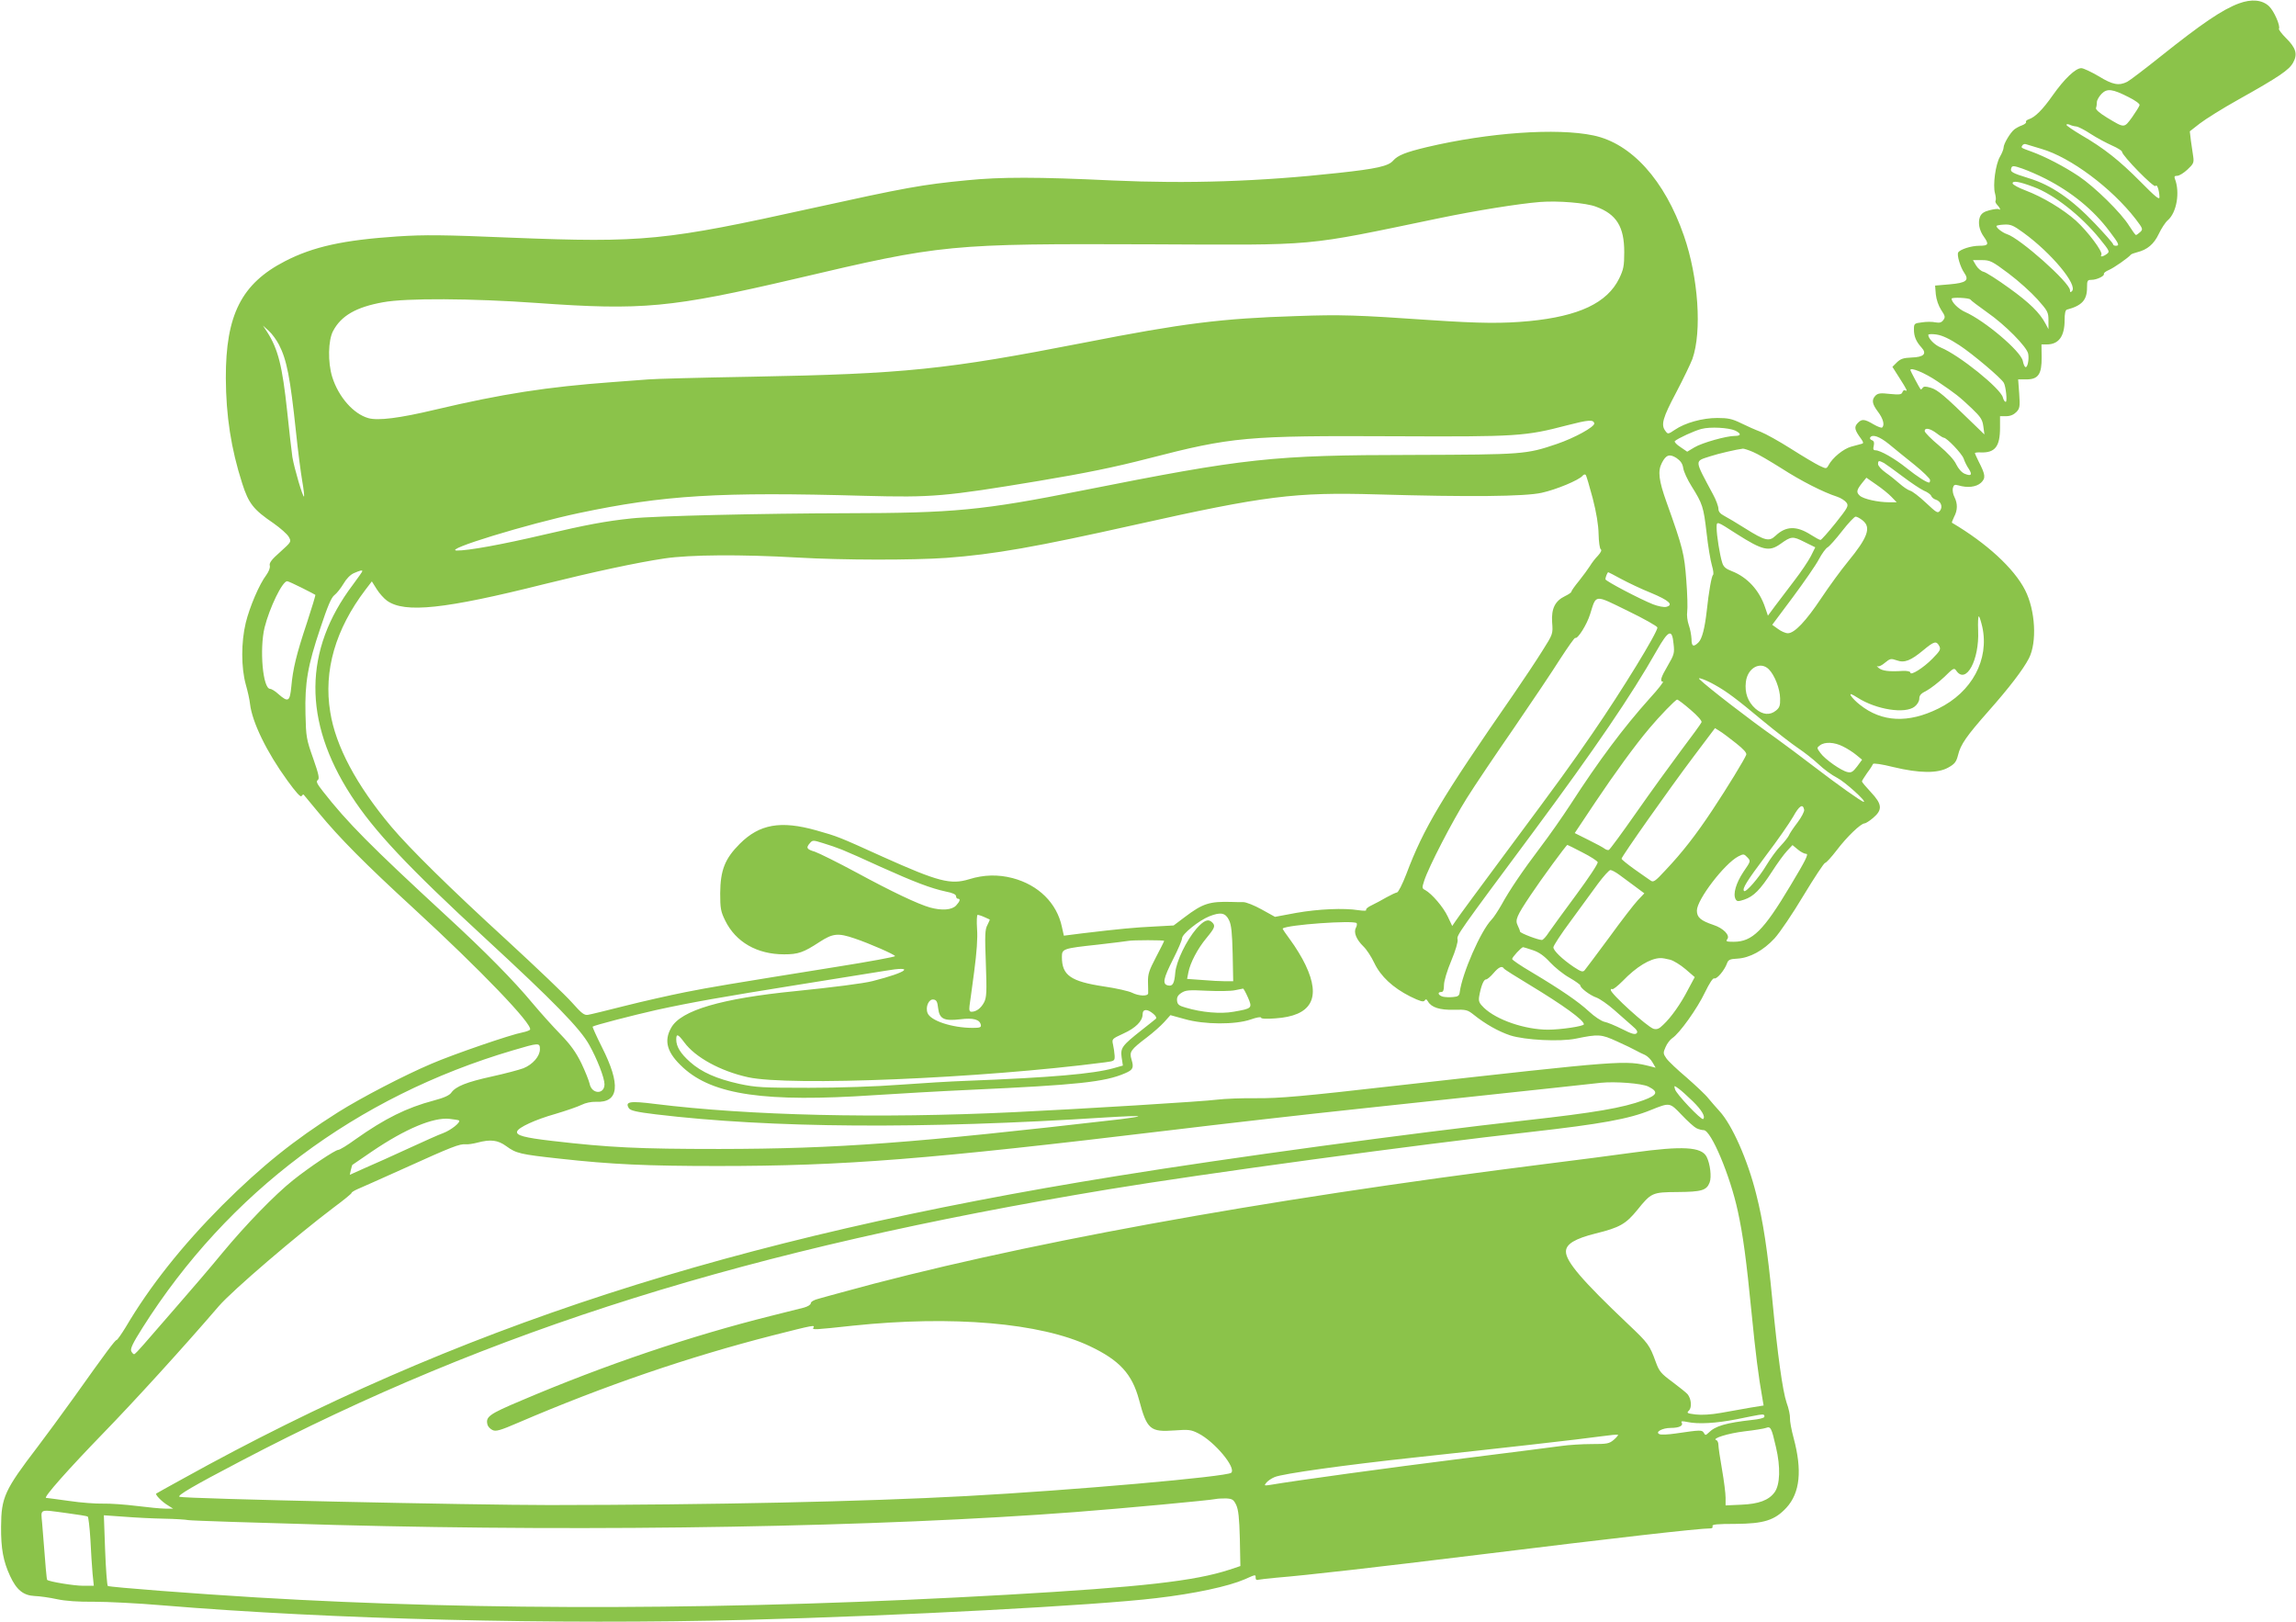 <?xml version="1.0" standalone="no"?>
<!DOCTYPE svg PUBLIC "-//W3C//DTD SVG 20010904//EN"
 "http://www.w3.org/TR/2001/REC-SVG-20010904/DTD/svg10.dtd">
<svg version="1.0" xmlns="http://www.w3.org/2000/svg"
 width="1280pt" height="904pt" viewBox="0 0 1280 904"
 preserveAspectRatio="xMidYMid meet">
<g transform="translate(0,904) scale(0.1,-0.1)"
fill="#8bc34a" stroke="none">
<path d="M12482 9021 c-92 -34 -207 -112 -440 -298 -85 -68 -168 -131 -183
-139 -46 -23 -81 -17 -159 31 -41 24 -85 45 -97 45 -32 0 -94 -59 -159 -151
-56 -80 -99 -123 -134 -134 -11 -4 -18 -10 -15 -15 3 -4 -7 -13 -23 -19 -15
-5 -34 -16 -43 -23 -23 -19 -59 -80 -59 -100 0 -9 -9 -32 -20 -51 -25 -42 -41
-159 -28 -205 5 -18 6 -36 3 -41 -3 -5 2 -16 10 -24 16 -16 21 -32 7 -23 -5 3
-27 0 -51 -6 -31 -8 -45 -18 -53 -37 -12 -33 -4 -75 22 -111 30 -42 25 -50
-25 -50 -46 0 -107 -20 -118 -37 -9 -14 12 -83 33 -113 30 -43 12 -57 -81 -65
l-81 -7 4 -49 c3 -29 15 -64 30 -87 22 -33 24 -40 12 -56 -10 -14 -21 -17 -44
-13 -17 4 -51 4 -75 0 -43 -5 -45 -7 -45 -40 0 -38 12 -67 42 -100 32 -35 13
-54 -55 -56 -46 -2 -61 -7 -82 -27 l-25 -25 40 -63 c41 -64 47 -77 31 -68 -5
3 -12 -1 -15 -10 -5 -14 -17 -15 -70 -10 -52 6 -66 4 -80 -9 -23 -24 -20 -46
14 -91 28 -37 38 -73 23 -87 -3 -4 -25 4 -49 18 -51 30 -65 31 -89 5 -19 -21
-16 -37 21 -87 13 -19 14 -24 3 -27 -8 -2 -34 -9 -59 -16 -43 -12 -104 -61
-127 -105 -11 -19 -12 -19 -50 -1 -21 10 -92 52 -158 94 -66 42 -142 84 -170
95 -27 10 -77 32 -109 48 -49 24 -72 29 -132 29 -83 0 -180 -27 -237 -66 -37
-25 -39 -25 -52 -7 -27 34 -16 73 60 216 41 78 81 162 90 186 54 153 33 456
-47 686 -107 310 -293 516 -505 560 -204 43 -584 16 -928 -65 -121 -29 -162
-46 -188 -75 -26 -31 -93 -46 -306 -69 -436 -48 -837 -61 -1259 -42 -419 20
-623 20 -812 1 -249 -24 -342 -41 -860 -155 -824 -182 -942 -194 -1678 -165
-381 16 -483 17 -637 7 -300 -20 -469 -57 -626 -138 -243 -125 -331 -300 -330
-652 1 -210 29 -393 91 -586 36 -113 63 -147 175 -223 38 -27 76 -60 85 -76
15 -27 15 -27 -48 -84 -48 -42 -62 -61 -58 -76 3 -12 -5 -32 -19 -52 -39 -51
-93 -177 -115 -267 -26 -108 -26 -248 0 -343 11 -38 22 -88 24 -110 12 -101
93 -268 208 -426 47 -65 74 -95 79 -87 4 7 10 10 12 8 2 -3 40 -48 83 -100
116 -141 261 -287 529 -533 374 -344 667 -649 650 -677 -3 -4 -21 -11 -41 -15
-66 -12 -386 -122 -509 -175 -153 -65 -391 -189 -520 -270 -248 -157 -425
-299 -646 -519 -224 -225 -403 -450 -538 -679 -24 -39 -47 -72 -51 -72 -8 0
-56 -64 -238 -320 -69 -96 -160 -220 -202 -275 -185 -242 -203 -282 -204 -445
-1 -123 12 -193 50 -275 36 -78 74 -109 137 -112 29 -1 85 -9 126 -18 47 -10
119 -15 205 -14 72 0 244 -8 381 -20 940 -78 2193 -109 3256 -81 864 23 1942
80 2284 121 216 25 404 66 494 105 63 28 61 28 61 8 0 -10 6 -14 18 -10 9 2
53 7 97 11 172 14 557 58 1136 129 747 92 1219 146 1286 146 9 0 13 6 10 13
-3 9 26 12 127 12 160 1 220 20 285 90 76 83 89 208 40 390 -12 44 -21 93 -20
109 1 16 -7 55 -19 87 -22 65 -50 264 -80 579 -26 268 -51 434 -89 582 -48
193 -135 388 -205 464 -17 18 -44 50 -61 70 -16 21 -72 73 -122 117 -51 43
-102 91 -113 107 -18 26 -19 31 -5 62 8 20 25 42 38 51 40 26 140 166 182 255
25 51 44 81 52 78 14 -6 57 45 71 84 7 20 17 24 57 26 70 4 145 45 208 113 30
33 101 138 162 240 60 99 114 181 120 181 6 0 35 32 65 71 56 74 134 149 155
149 6 0 28 14 48 31 53 45 50 76 -13 143 -27 29 -50 56 -50 60 0 3 13 24 29
47 17 22 31 45 33 50 2 6 49 -1 113 -17 146 -35 247 -36 306 -3 36 20 45 31
55 70 14 59 48 107 169 244 116 131 194 233 226 295 46 90 36 268 -21 380 -62
122 -215 262 -408 376 -2 1 4 16 12 33 20 37 20 74 2 110 -8 15 -12 38 -9 50
5 19 10 21 32 15 50 -15 99 -9 125 15 27 26 25 44 -13 118 -11 23 -21 44 -21
47 0 3 15 5 33 4 79 -3 107 33 107 137 l0 65 35 0 c22 0 41 8 56 23 19 20 21
30 16 102 l-6 80 46 0 c66 0 86 29 85 124 l-1 71 30 0 c66 0 99 45 99 135 0
36 4 57 13 59 83 22 112 53 112 122 0 40 2 44 25 44 30 0 74 22 69 33 -2 5 11
15 28 22 28 12 107 67 123 86 3 3 19 9 35 13 56 14 93 45 120 102 14 30 37 65
50 76 50 43 69 156 40 231 -5 13 -2 17 13 17 11 0 37 16 57 35 33 31 37 38 32
72 -3 21 -9 61 -13 89 l-6 52 55 43 c31 24 128 85 216 134 225 126 283 165
305 206 26 47 16 82 -40 137 -24 24 -42 48 -39 52 9 15 -27 98 -55 125 -38 36
-97 42 -168 16z m-614 -523 c36 -18 62 -37 60 -44 -2 -8 -21 -38 -42 -68 -45
-61 -41 -61 -139 -2 -43 26 -65 46 -62 54 3 8 5 22 5 33 0 11 12 31 26 46 31
31 60 28 152 -19z m-293 -163 c11 -1 48 -20 81 -42 34 -22 87 -50 118 -64 30
-13 56 -29 56 -35 0 -21 179 -204 187 -191 8 13 20 -21 22 -61 1 -19 -21 -1
-106 85 -118 119 -204 187 -330 260 -45 27 -82 52 -83 57 0 4 8 5 18 1 9 -5
26 -9 37 -10z m-194 -125 c162 -47 391 -218 525 -391 41 -54 42 -57 25 -73
-10 -9 -20 -16 -23 -16 -4 0 -20 23 -38 51 -44 72 -191 216 -280 276 -82 55
-188 110 -265 138 -61 22 -59 21 -50 35 4 6 13 9 20 6 7 -2 46 -14 86 -26z
m22 -166 c147 -75 268 -174 357 -293 54 -71 58 -81 35 -81 -8 0 -15 4 -15 9 0
5 -46 57 -101 115 -129 136 -245 215 -367 252 -97 30 -107 36 -99 58 5 13 13
13 62 -4 31 -11 89 -36 128 -56z m-66 -46 c112 -41 263 -159 368 -288 56 -69
58 -73 40 -86 -22 -16 -39 -18 -30 -4 10 16 -77 131 -142 190 -72 64 -185 132
-280 168 -40 15 -73 33 -73 40 0 16 38 10 117 -20z m-2440 -110 c115 -42 158
-112 158 -253 0 -78 -4 -97 -28 -147 -67 -137 -225 -211 -502 -238 -150 -14
-271 -13 -541 5 -421 29 -508 32 -758 23 -414 -13 -631 -40 -1181 -148 -774
-151 -999 -174 -1853 -190 -290 -5 -549 -12 -577 -15 -27 -2 -117 -9 -200 -15
-366 -27 -613 -65 -990 -154 -197 -47 -317 -62 -371 -47 -83 23 -167 118 -202
230 -25 81 -23 204 5 256 45 85 128 133 278 160 128 24 494 22 859 -4 588 -42
747 -27 1441 135 820 193 852 196 1985 192 942 -4 834 -14 1605 146 203 42
438 80 560 90 101 8 257 -5 312 -26z m2383 -145 c156 -113 305 -292 271 -326
-8 -8 -11 -7 -11 5 0 42 -280 291 -352 313 -24 8 -58 34 -58 45 0 3 19 7 43 8
36 2 51 -4 107 -45z m-83 -227 c55 -41 127 -106 161 -144 58 -65 62 -73 62
-118 l0 -49 -16 30 c-32 61 -89 117 -203 199 -65 47 -129 88 -143 91 -13 3
-32 19 -42 36 l-17 29 49 0 c46 0 57 -5 149 -74z m-212 -146 c3 -5 45 -37 93
-71 101 -70 221 -192 229 -231 6 -32 -4 -81 -16 -74 -5 3 -11 18 -14 34 -11
54 -211 224 -322 273 -36 16 -75 54 -75 74 0 9 99 5 105 -5z m-9430 -251 c44
-85 63 -184 95 -486 11 -106 27 -229 35 -275 8 -45 12 -84 10 -86 -6 -7 -54
155 -65 220 -5 35 -18 149 -29 255 -27 252 -50 346 -112 443 l-23 35 33 -30
c18 -16 43 -51 56 -76z m9369 -4 c73 -48 232 -182 247 -209 12 -21 20 -106 11
-106 -6 0 -13 11 -16 24 -12 50 -244 237 -347 279 -34 14 -69 50 -69 70 0 5
21 6 47 2 32 -5 72 -24 127 -60z m-123 -201 c102 -69 120 -83 192 -151 49 -47
59 -62 64 -100 l6 -45 -60 58 c-165 161 -200 190 -238 202 -30 9 -41 9 -47 -1
-4 -6 -9 -9 -11 -7 -7 9 -57 103 -57 107 0 18 82 -16 151 -63z m-1913 -234 c3
-19 -109 -81 -209 -115 -171 -58 -186 -59 -804 -61 -785 -1 -928 -17 -1845
-199 -554 -110 -710 -125 -1312 -126 -465 -1 -1072 -15 -1198 -29 -144 -15
-254 -36 -485 -90 -238 -56 -427 -90 -488 -89 -84 2 393 148 681 209 475 100
781 119 1592 96 378 -10 447 -4 971 83 263 44 420 76 610 125 469 121 545 128
1379 124 678 -3 723 0 956 61 120 31 147 33 152 11z m785 -40 c35 -17 35 -30
-1 -30 -47 0 -183 -38 -226 -64 l-40 -24 -38 26 c-22 14 -35 29 -31 33 16 15
111 59 149 68 49 13 150 7 187 -9z m1123 -15 c18 -14 36 -25 40 -25 17 0 100
-87 111 -116 6 -18 19 -44 29 -58 21 -33 13 -42 -23 -27 -17 7 -35 28 -47 52
-11 25 -47 64 -97 106 -43 36 -79 72 -79 80 0 21 30 15 66 -12z m-266 -60 c30
-25 94 -77 143 -116 48 -39 87 -77 87 -85 0 -8 -2 -14 -5 -14 -15 0 -66 33
-125 80 -67 54 -148 100 -175 100 -11 0 -14 6 -9 25 4 18 1 27 -10 31 -9 3
-13 10 -10 15 12 20 52 6 104 -36z m-756 -45 c25 -10 96 -52 158 -91 107 -69
232 -133 310 -158 21 -7 44 -22 52 -33 13 -18 8 -27 -61 -114 -42 -52 -79 -94
-84 -94 -5 0 -29 13 -54 29 -80 51 -139 49 -197 -6 -35 -33 -58 -28 -168 41
-47 30 -100 61 -117 70 -23 12 -33 24 -33 40 0 13 -13 49 -30 80 -106 198
-104 183 -17 212 45 15 149 39 184 43 6 0 32 -8 57 -19z m-390 -90 c3 -20 24
-65 46 -100 62 -99 67 -115 84 -260 8 -74 22 -156 30 -183 8 -26 10 -49 6 -52
-8 -5 -24 -95 -35 -200 -11 -97 -26 -156 -46 -176 -28 -28 -39 -23 -39 19 -1
20 -7 55 -15 77 -8 22 -12 56 -9 75 3 19 1 98 -5 175 -11 147 -18 178 -110
435 -44 123 -50 174 -26 220 23 45 43 51 81 27 23 -16 34 -31 38 -57z m1119
29 c11 -7 58 -40 104 -75 46 -35 99 -70 118 -79 20 -8 38 -21 41 -29 3 -8 14
-18 25 -21 29 -9 41 -39 25 -61 -13 -17 -18 -14 -79 43 -36 34 -76 65 -89 68
-13 4 -39 22 -58 39 -19 17 -54 45 -77 61 -24 17 -43 38 -43 48 0 20 4 21 33
6z m-1624 -196 c21 -81 32 -149 33 -200 1 -43 6 -81 12 -85 7 -4 1 -17 -15
-35 -15 -15 -35 -41 -45 -58 -10 -16 -38 -54 -61 -83 -24 -29 -43 -56 -43 -61
0 -4 -16 -15 -35 -24 -56 -27 -77 -70 -72 -146 5 -65 5 -65 -55 -160 -33 -53
-105 -161 -160 -241 -402 -580 -501 -745 -598 -1003 -22 -57 -45 -102 -52
-102 -7 -1 -33 -13 -58 -27 -25 -15 -62 -34 -82 -44 -20 -9 -35 -21 -32 -26 4
-6 -14 -6 -42 -2 -81 13 -223 7 -348 -15 l-118 -22 -74 41 c-41 23 -87 41
-102 41 -15 0 -43 0 -62 1 -128 4 -164 -8 -266 -85 l-61 -46 -109 -6 c-106 -5
-192 -13 -401 -38 l-102 -13 -11 49 c-28 133 -131 234 -275 272 -81 21 -160
19 -241 -6 -104 -32 -171 -15 -483 125 -247 112 -250 113 -370 147 -199 56
-317 35 -427 -75 -83 -83 -108 -147 -109 -276 0 -84 3 -101 28 -152 59 -120
178 -188 328 -188 79 0 108 10 198 69 74 48 103 51 194 20 84 -28 227 -91 227
-99 0 -4 -145 -31 -322 -59 -629 -101 -695 -112 -848 -142 -85 -17 -236 -51
-335 -76 -99 -25 -192 -48 -206 -50 -21 -4 -35 6 -90 68 -35 40 -199 196 -364
348 -318 291 -541 511 -644 633 -193 230 -310 448 -340 639 -38 230 29 461
196 681 l36 47 27 -43 c15 -24 41 -53 58 -65 99 -70 319 -47 877 93 278 69
516 120 670 143 143 21 424 23 740 5 258 -15 643 -15 830 -2 269 20 495 60
1055 185 725 162 889 182 1345 169 512 -15 827 -12 920 9 82 18 206 70 227 94
6 8 14 10 18 6 4 -4 21 -63 39 -130z m1666 7 l29 -30 -41 0 c-62 0 -145 18
-165 37 -21 19 -18 32 15 73 l22 27 56 -39 c31 -21 69 -52 84 -68z m-161 -131
c49 -39 29 -95 -82 -230 -38 -46 -105 -138 -149 -204 -86 -129 -149 -195 -186
-195 -13 0 -38 11 -55 24 l-32 23 115 154 c63 85 129 180 145 211 17 32 39 62
49 67 9 5 46 46 80 90 35 45 69 81 76 81 7 0 24 -9 39 -21z m-703 -75 c146
-93 182 -101 245 -56 60 43 68 44 133 11 l61 -30 -25 -50 c-14 -27 -55 -88
-92 -136 -37 -49 -85 -112 -107 -141 l-40 -54 -15 44 c-32 97 -99 170 -186
204 -34 13 -47 24 -54 48 -13 40 -31 152 -31 194 0 38 -2 39 111 -34z m-7661
-208 c0 -3 -24 -37 -53 -76 -275 -364 -278 -760 -10 -1174 128 -198 315 -397
753 -801 376 -347 525 -499 575 -590 44 -78 85 -184 85 -219 0 -59 -72 -56
-83 3 -4 17 -24 68 -46 114 -30 61 -59 102 -117 162 -43 44 -112 121 -153 170
-107 129 -268 292 -481 488 -425 392 -553 521 -690 696 -33 42 -39 55 -29 62
11 7 7 30 -25 121 -38 107 -40 120 -43 248 -4 174 12 268 83 479 41 123 61
171 79 184 13 10 35 38 50 63 16 28 39 51 58 59 34 15 47 18 47 11z m7017 -43
c37 -20 112 -56 167 -78 101 -42 128 -67 85 -78 -12 -3 -44 3 -73 14 -71 28
-266 130 -266 140 0 10 11 39 16 39 2 0 34 -17 71 -37z m-7354 -50 c40 -20 74
-38 75 -39 2 -1 -19 -71 -47 -156 -59 -177 -78 -256 -87 -356 -8 -83 -17 -89
-71 -42 -18 17 -40 30 -47 30 -41 0 -60 221 -31 342 28 111 99 258 126 258 5
0 42 -17 82 -37z m7557 -221 c0 -28 -196 -349 -362 -590 -128 -186 -175 -251
-485 -668 -143 -192 -268 -362 -278 -378 l-19 -28 -25 53 c-25 53 -88 126
-125 147 -19 9 -19 13 -6 53 25 77 156 330 237 459 43 69 161 244 262 390 100
146 217 320 259 387 43 66 80 119 84 117 13 -8 65 74 83 133 35 111 21 110
209 18 91 -44 165 -86 166 -93z m1811 4 c40 -182 -57 -364 -245 -456 -168 -83
-315 -76 -437 21 -22 17 -44 40 -50 50 -8 15 0 13 38 -11 104 -66 264 -91 317
-49 15 12 26 30 26 45 0 18 10 29 41 44 22 12 66 46 97 75 53 52 56 54 69 35
54 -76 128 61 121 224 -2 46 0 82 4 80 4 -2 12 -28 19 -58z m-1721 -96 c6 -50
3 -60 -32 -120 -39 -66 -46 -90 -27 -90 5 0 -27 -42 -73 -92 -148 -165 -284
-347 -443 -593 -43 -66 -117 -172 -165 -235 -102 -135 -174 -241 -220 -325
-19 -33 -43 -70 -55 -82 -60 -62 -163 -298 -177 -403 -2 -20 -9 -26 -37 -28
-19 -2 -44 -1 -57 2 -26 7 -33 26 -9 26 11 0 15 11 15 38 0 23 17 80 41 137
24 57 38 106 35 118 -6 23 1 33 424 602 341 460 545 759 686 1008 66 116 86
124 94 37z m1481 -11 c10 -19 5 -27 -38 -71 -50 -51 -123 -97 -123 -77 0 6
-17 10 -42 9 -78 -5 -114 0 -134 16 -10 8 -14 13 -7 10 6 -4 25 5 42 20 28 23
33 24 65 13 43 -16 78 -2 149 57 59 49 72 53 88 23z m-950 -130 c33 -33 62
-109 63 -162 1 -40 -3 -52 -23 -68 -34 -28 -75 -24 -115 11 -42 38 -60 87 -53
148 9 79 81 118 128 71z m-301 -87 c65 -36 119 -76 270 -202 74 -61 162 -129
195 -151 33 -22 84 -62 113 -89 29 -28 76 -62 104 -76 43 -22 167 -134 148
-134 -11 0 -150 99 -279 198 -69 53 -167 126 -217 162 -137 96 -374 279 -419
323 -17 16 36 -3 85 -31z m-135 -139 c39 -33 64 -62 61 -69 -3 -8 -54 -78
-113 -156 -59 -79 -172 -235 -251 -348 -79 -113 -148 -207 -153 -208 -5 -2
-15 1 -22 6 -7 6 -47 28 -90 49 l-78 39 114 171 c110 164 221 317 302 413 56
67 146 160 155 160 5 0 38 -25 75 -57z m253 -186 c43 -34 61 -54 57 -65 -10
-26 -105 -182 -188 -307 -92 -139 -170 -239 -263 -337 -58 -63 -67 -68 -83
-56 -11 7 -51 36 -90 63 -39 28 -71 54 -71 58 0 12 265 388 402 570 l119 158
27 -17 c15 -9 55 -39 90 -67z m596 -18 c23 -11 56 -32 74 -47 l33 -27 -28 -38
c-23 -30 -33 -36 -53 -31 -35 7 -127 72 -151 106 -21 28 -21 30 -3 43 27 21
81 18 128 -6z m-216 -353 c2 -9 -15 -42 -37 -71 -23 -30 -45 -63 -48 -72 -4
-9 -24 -35 -45 -57 -22 -22 -58 -72 -81 -110 -41 -69 -114 -153 -124 -143 -12
12 15 55 123 199 64 84 131 181 151 216 34 61 54 74 61 38z m-5363 -223 c28
-11 125 -54 216 -96 189 -85 279 -119 362 -137 37 -7 57 -16 57 -26 0 -8 5
-14 10 -14 16 0 12 -14 -10 -38 -24 -25 -79 -29 -145 -11 -67 19 -211 87 -410
195 -104 56 -209 108 -232 116 -47 14 -51 22 -27 49 14 16 18 16 72 -1 31 -9
80 -26 107 -37z m4127 -15 c44 -22 82 -47 85 -54 3 -8 -51 -89 -119 -181 -69
-93 -137 -187 -153 -210 -15 -24 -33 -43 -39 -43 -21 0 -121 38 -122 47 0 4
-6 20 -13 34 -15 31 -7 51 72 169 57 86 199 280 205 280 2 0 40 -19 84 -42z
m1248 -8 c14 0 -5 -38 -88 -176 -151 -253 -213 -314 -317 -314 -39 0 -45 2
-36 14 18 21 -21 62 -77 80 -71 24 -92 42 -92 80 0 61 154 262 231 302 29 15
32 14 50 -5 20 -21 20 -21 -22 -82 -41 -62 -59 -123 -43 -152 8 -13 14 -13 48
-2 53 18 89 55 154 155 30 47 68 99 85 117 l30 32 29 -24 c16 -14 38 -25 48
-25z m-1042 -117 c20 -15 60 -44 88 -65 l51 -38 -36 -38 c-20 -21 -92 -114
-160 -208 -69 -93 -130 -175 -137 -183 -10 -11 -20 -8 -61 19 -65 44 -113 91
-113 109 0 9 43 75 96 146 52 72 121 165 152 208 31 42 63 77 70 77 7 0 30
-12 50 -27z m-2176 -253 c13 -27 17 -70 20 -188 l3 -152 -45 0 c-25 0 -82 3
-128 7 l-84 6 7 36 c10 53 51 132 101 192 47 57 51 68 32 87 -22 22 -46 12
-88 -35 -57 -67 -112 -181 -118 -245 -5 -62 -15 -78 -42 -71 -31 8 -24 39 30
146 28 55 50 107 50 117 0 23 94 99 152 122 63 25 90 20 110 -22z m-1365 18
c15 -7 29 -13 31 -14 1 0 -5 -14 -13 -30 -14 -25 -15 -57 -9 -215 6 -161 4
-190 -10 -217 -17 -32 -43 -52 -70 -52 -11 0 -14 8 -11 33 3 17 14 104 26 191
14 107 20 185 16 238 -3 43 -1 78 3 78 5 0 22 -5 37 -12z m2076 -34 c3 -4 2
-15 -4 -26 -14 -26 3 -66 42 -104 17 -16 44 -57 60 -91 36 -76 104 -139 201
-188 55 -27 74 -32 80 -23 6 10 11 9 19 -5 19 -33 66 -48 144 -46 69 2 77 -1
110 -27 66 -53 139 -94 205 -116 82 -26 277 -36 365 -18 126 26 142 25 229
-15 45 -20 92 -43 106 -51 14 -8 37 -19 51 -25 14 -7 33 -25 42 -42 l17 -29
-27 7 c-144 36 -142 36 -1418 -107 -525 -60 -655 -71 -779 -70 -81 1 -180 -3
-220 -8 -73 -10 -758 -52 -1136 -70 -751 -36 -1473 -19 -1998 46 -142 18 -169
13 -146 -24 9 -13 42 -21 150 -34 640 -77 1486 -83 2512 -17 95 6 175 9 178 6
2 -2 -42 -9 -98 -16 -1163 -134 -1579 -165 -2238 -166 -452 0 -614 8 -932 45
-156 18 -203 31 -195 53 7 22 102 66 212 97 61 18 127 41 147 51 22 11 54 18
81 17 128 -6 139 95 32 306 -30 60 -53 111 -51 113 7 7 223 63 356 93 197 43
363 72 787 140 208 33 426 68 486 78 173 30 129 -7 -68 -57 -50 -13 -222 -35
-430 -56 -414 -41 -639 -107 -693 -204 -43 -75 -23 -141 67 -223 166 -152 458
-194 1066 -153 121 8 364 22 540 30 589 27 745 43 857 92 45 19 50 31 36 77
-13 43 -5 54 87 124 33 25 76 63 95 84 l35 39 80 -22 c108 -31 282 -32 368 -2
31 11 57 16 57 10 0 -6 29 -8 79 -4 202 13 258 112 169 298 -19 41 -57 102
-83 137 -26 35 -46 64 -44 66 25 21 394 47 412 30z m-1073 -99 c0 -3 -21 -44
-46 -92 -38 -72 -45 -94 -44 -137 1 -28 1 -57 1 -63 -1 -18 -52 -16 -90 3 -18
9 -88 25 -157 35 -185 28 -234 62 -234 164 0 46 5 48 200 69 85 10 162 19 170
21 26 5 200 5 200 0z m2056 -52 c34 -11 63 -32 95 -67 26 -28 74 -67 108 -86
33 -19 61 -39 61 -43 0 -15 55 -56 90 -68 19 -7 64 -38 100 -70 36 -31 81 -71
100 -88 26 -22 32 -33 24 -41 -9 -9 -29 -3 -80 23 -38 19 -83 38 -100 41 -17
4 -55 29 -85 57 -59 55 -157 122 -321 220 -60 35 -108 68 -108 73 0 10 51 65
61 66 3 0 28 -8 55 -17z m765 -53 c19 -5 58 -29 86 -53 l51 -44 -37 -69 c-41
-80 -95 -156 -139 -197 -23 -23 -35 -27 -54 -22 -36 12 -238 195 -238 216 0 6
4 8 8 5 5 -3 31 18 58 45 77 80 153 126 209 128 11 1 36 -4 56 -9z m-927 -49
c3 -5 68 -46 143 -91 190 -115 303 -197 303 -220 0 -11 -131 -30 -199 -30
-129 0 -287 54 -358 122 -26 25 -31 36 -27 62 10 58 25 96 38 96 7 0 26 16 42
35 29 34 48 43 58 26z m-1427 -161 c26 -60 24 -62 -80 -80 -71 -13 -178 -4
-267 23 -37 10 -46 18 -48 38 -2 19 4 31 24 44 24 16 43 17 143 12 64 -3 134
-2 156 3 22 4 42 8 45 9 3 0 15 -22 27 -49z m-1727 -60 c7 -60 32 -73 124 -62
72 9 108 -1 114 -31 3 -14 -5 -17 -45 -17 -115 0 -236 40 -252 83 -13 34 7 79
33 75 17 -2 22 -12 26 -48z m1199 -31 c14 -11 20 -23 15 -28 -5 -4 -40 -33
-79 -63 -110 -87 -119 -99 -112 -152 l7 -46 -53 -15 c-111 -31 -346 -52 -817
-70 -85 -3 -254 -13 -375 -22 -128 -10 -339 -17 -505 -17 -259 0 -295 2 -389
22 -126 28 -210 65 -274 122 -53 47 -77 86 -77 125 0 35 10 31 45 -16 61 -83
201 -160 355 -194 231 -51 1297 -7 1990 83 53 7 55 8 54 37 -1 17 -5 44 -9 62
-7 31 -6 32 57 61 69 31 108 70 108 108 0 30 26 31 59 3z m-3419 -198 c0 -39
-40 -85 -92 -106 -24 -9 -103 -30 -176 -46 -141 -31 -201 -55 -226 -90 -10
-15 -41 -29 -98 -44 -151 -40 -272 -100 -436 -216 -45 -33 -88 -59 -96 -59
-17 0 -162 -97 -251 -168 -103 -82 -264 -248 -395 -406 -63 -77 -178 -211
-255 -299 -77 -88 -160 -184 -185 -213 -25 -29 -48 -53 -52 -53 -4 -1 -11 7
-16 16 -7 14 8 45 63 132 476 753 1192 1289 2065 1546 145 43 150 43 150 6z
m6179 -208 c58 -29 52 -47 -26 -76 -116 -43 -275 -70 -653 -112 -651 -73
-1649 -208 -2285 -311 -2151 -346 -3684 -843 -5205 -1687 -80 -44 -147 -81
-149 -83 -7 -6 32 -46 64 -65 l30 -19 -43 0 c-24 0 -96 7 -160 15 -64 8 -148
14 -187 13 -38 -1 -124 5 -190 15 -66 9 -124 17 -128 17 -18 0 125 161 319
361 174 179 450 482 644 708 75 87 436 396 642 551 54 40 98 76 98 80 0 4 15
13 33 21 17 7 138 61 267 119 256 116 304 135 337 131 12 -1 40 3 63 9 75 20
115 15 162 -19 56 -41 78 -46 298 -70 289 -32 486 -41 880 -41 708 0 1172 37
2520 199 272 33 752 88 1065 121 1165 125 1301 139 1340 144 80 8 227 -3 264
-21z m248 -82 c50 -49 72 -86 58 -99 -9 -9 -151 140 -157 166 -6 22 -6 22 21
3 14 -10 49 -42 78 -70z m20 -150 c12 -6 30 -11 41 -11 41 0 148 -255 190
-451 29 -132 48 -274 77 -569 22 -223 38 -352 61 -480 l6 -35 -74 -12 c-40 -7
-113 -20 -163 -29 -56 -10 -109 -13 -142 -9 -48 6 -52 8 -37 22 17 18 13 65
-8 91 -7 8 -45 39 -84 68 -64 47 -74 59 -93 111 -35 96 -41 104 -156 213 -253
240 -345 347 -345 403 0 42 50 72 166 101 134 33 168 53 231 130 79 98 84 100
226 101 133 1 161 9 178 53 12 31 3 105 -17 144 -29 55 -133 61 -409 23 -99
-14 -324 -43 -500 -65 -1590 -200 -2962 -451 -3915 -715 -47 -13 -104 -28
-127 -35 -25 -6 -43 -17 -43 -25 0 -8 -16 -18 -37 -24 -21 -5 -103 -26 -183
-46 -449 -112 -926 -273 -1393 -472 -183 -77 -201 -91 -189 -136 3 -10 15 -23
28 -29 19 -9 43 -2 145 42 480 206 949 366 1418 486 232 59 236 59 225 42 -7
-12 8 -11 221 12 554 58 1046 16 1320 -114 167 -79 236 -155 275 -299 44 -166
62 -181 198 -171 79 6 92 4 132 -16 91 -46 213 -192 184 -220 -23 -22 -887
-98 -1479 -130 -571 -31 -1415 -49 -2320 -50 -431 0 -2033 35 -2064 46 -17 6
77 61 339 198 1405 737 2833 1184 4840 1516 526 87 1726 250 2355 320 389 44
546 72 668 122 107 43 105 43 172 -27 33 -35 70 -68 82 -74z m-6898 43 c11
-10 -45 -54 -87 -70 -26 -9 -114 -49 -197 -87 -82 -38 -189 -86 -238 -107
l-87 -39 6 27 c4 15 7 28 8 28 1 1 51 35 111 76 186 126 340 190 430 181 28
-3 52 -7 54 -9z m7276 -1654 c-3 -5 -31 -12 -63 -15 -152 -17 -209 -34 -247
-72 -16 -15 -18 -15 -26 -1 -10 18 -19 17 -157 -3 -40 -6 -81 -8 -90 -4 -28
11 15 35 62 35 47 0 72 12 61 30 -5 8 3 9 32 3 61 -13 160 -7 273 15 138 28
144 29 153 25 4 -3 5 -8 2 -13z m66 -168 c26 -110 23 -209 -8 -251 -32 -44
-88 -65 -185 -69 l-88 -4 0 43 c0 24 -9 95 -20 158 -11 62 -20 124 -20 136 0
13 -5 25 -12 27 -27 9 66 38 158 49 54 6 108 15 119 19 26 10 31 2 56 -108z
m-904 42 c-26 -22 -37 -24 -125 -24 -53 0 -127 -5 -163 -10 -37 -5 -284 -37
-550 -70 -416 -52 -940 -124 -1074 -147 -38 -6 -39 -5 -25 12 8 10 29 24 46
31 44 19 397 68 779 109 474 51 936 103 1040 118 50 7 92 11 95 9 3 -2 -8 -15
-23 -28z m-2105 -364 c12 -27 17 -71 20 -187 l3 -153 -60 -20 c-195 -64 -490
-97 -1240 -140 -1515 -86 -2911 -91 -4185 -15 -333 20 -818 57 -829 64 -4 3
-11 93 -15 200 l-7 194 113 -8 c62 -5 163 -10 223 -11 61 -1 121 -5 135 -8 14
-3 383 -15 820 -27 1463 -39 3042 -11 4125 72 263 20 757 66 785 73 8 2 33 3
55 3 35 -2 42 -6 57 -37z m-6519 -45 c59 -8 111 -16 116 -19 4 -3 11 -61 15
-128 3 -68 9 -153 12 -190 l7 -68 -59 0 c-52 0 -191 23 -201 33 -3 4 -8 56
-28 315 -7 84 -21 78 138 57z"/>
</g>
</svg>
